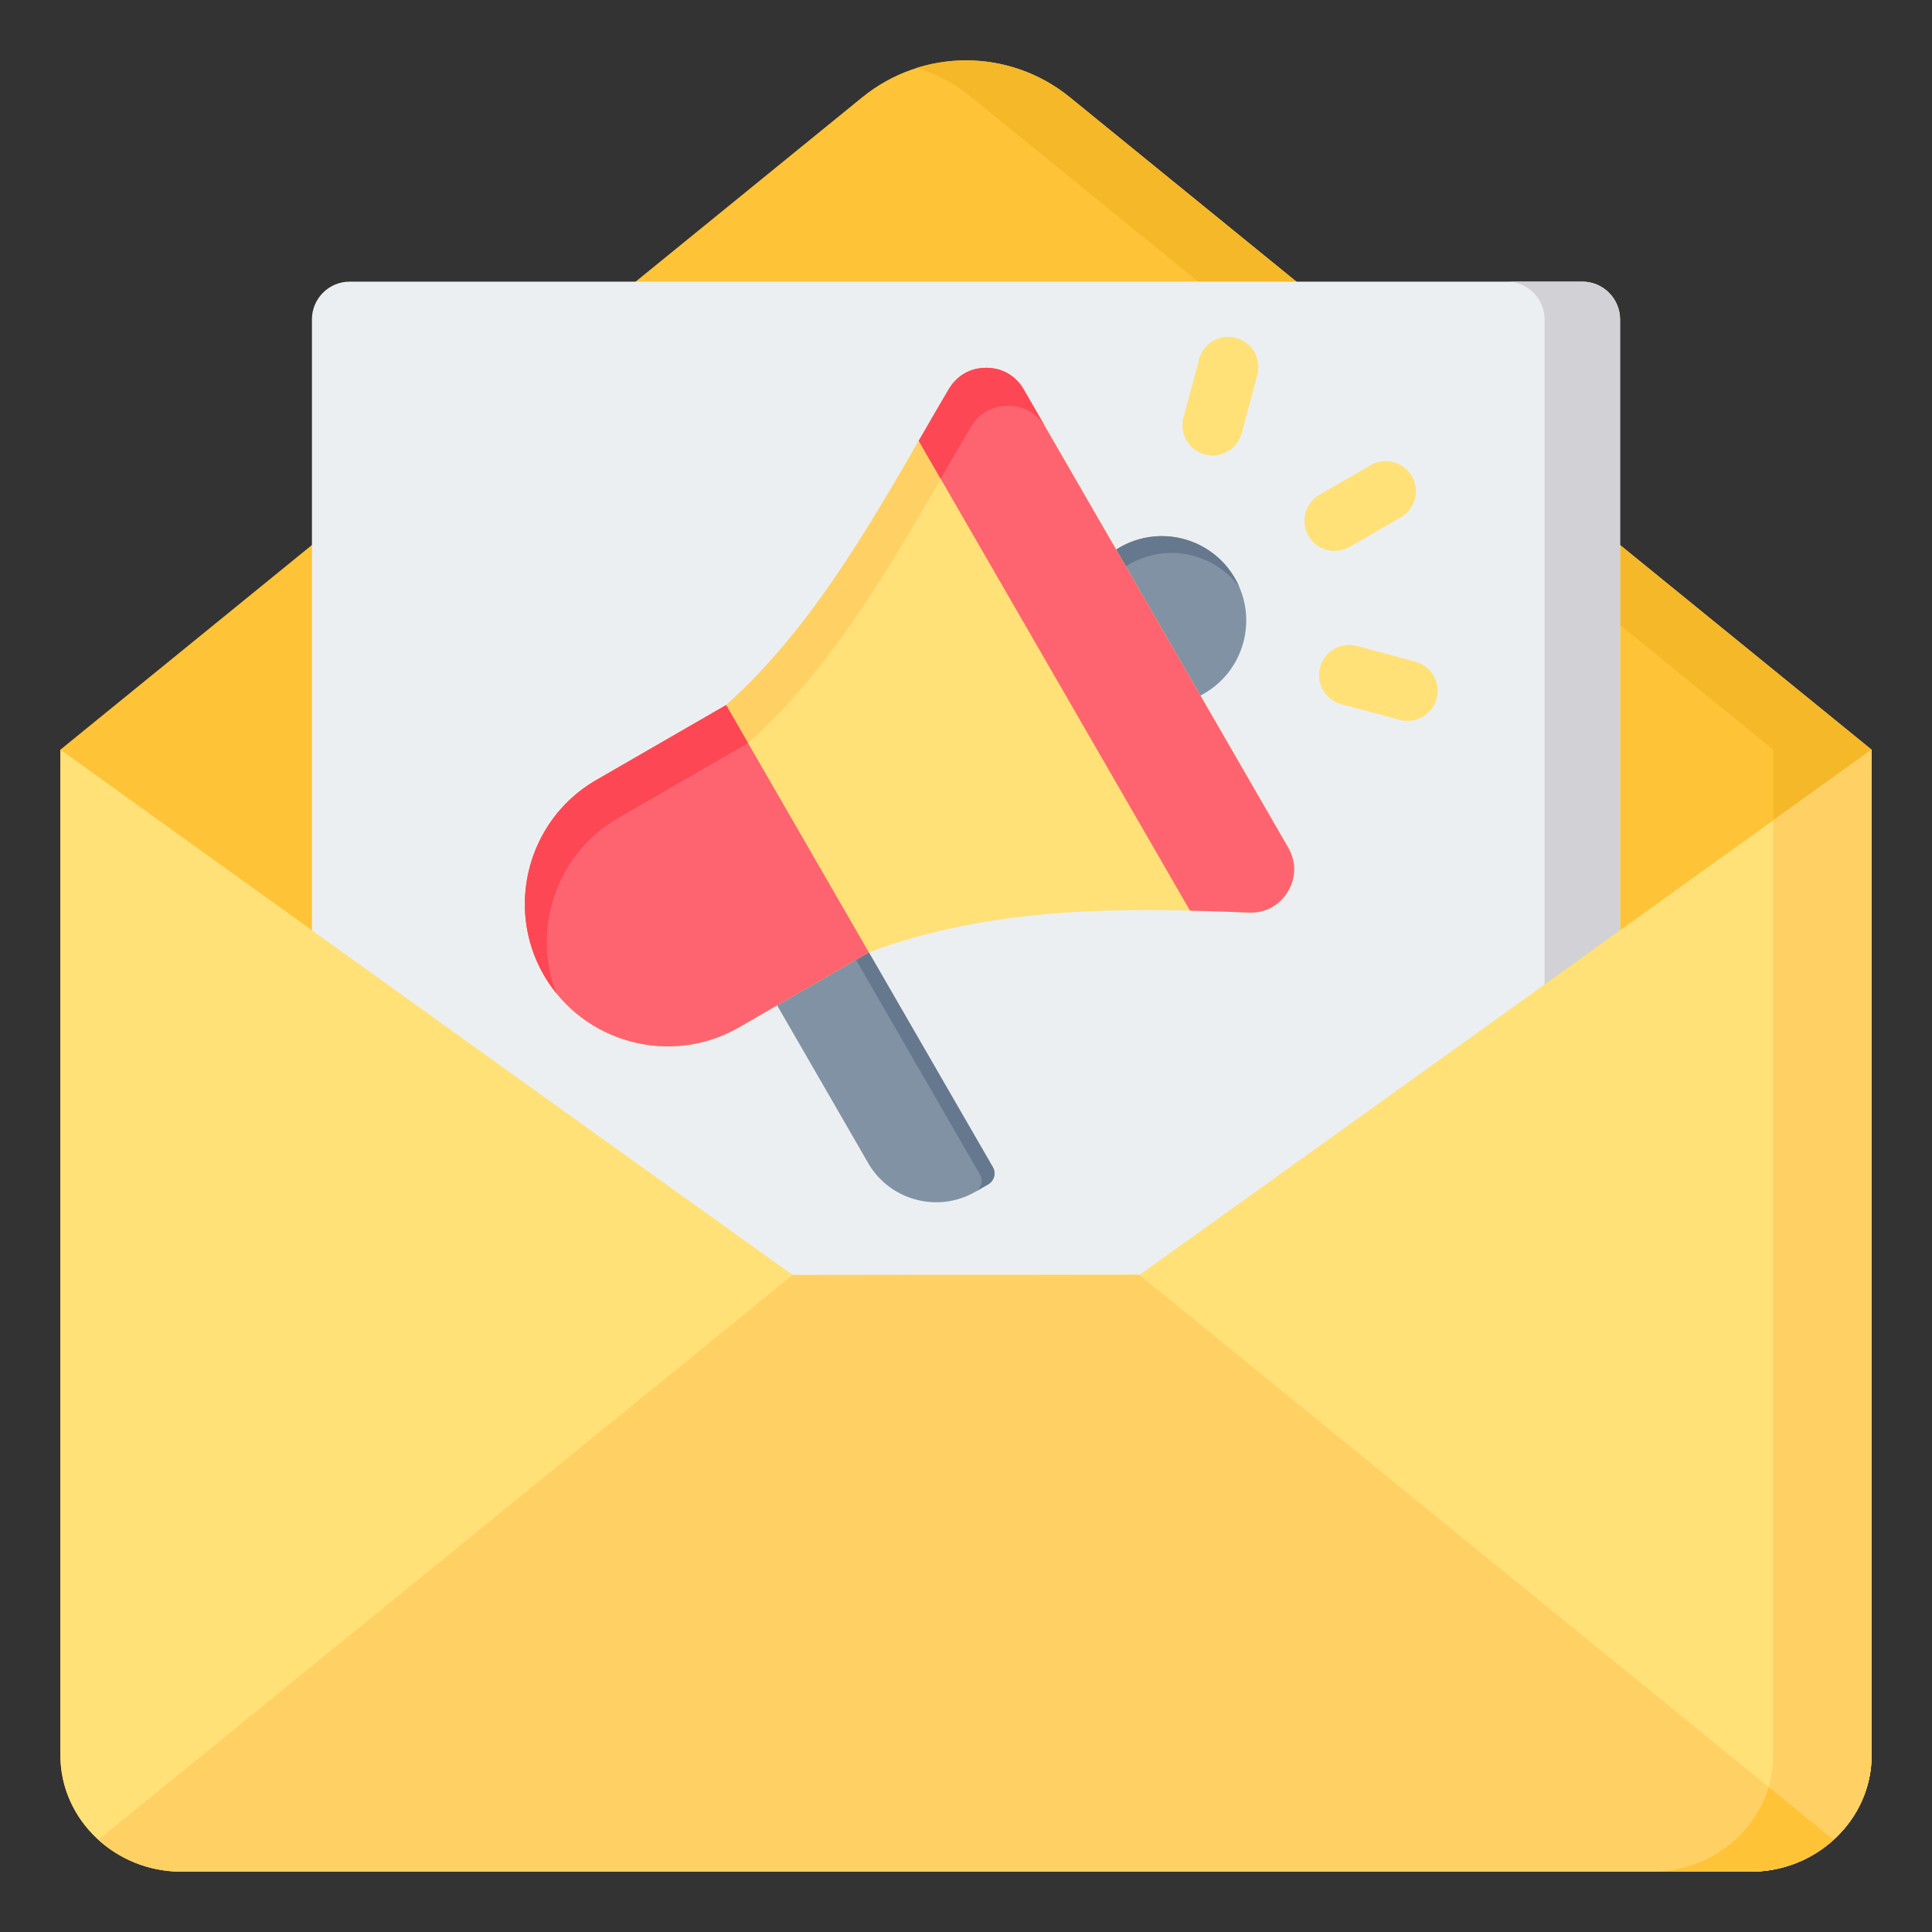 <svg xmlns="http://www.w3.org/2000/svg" version="1.1" xmlns:xlink="http://www.w3.org/1999/xlink" xmlns:svgjs="http://svgjs.com/svgjs" width="512" height="512" x="0" y="0" viewBox="0 0 512 512" style="enable-background:new 0 0 512 512" xml:space="preserve" class=""><rect x="0" y="0" width="512" height="512" fill="#333333" stroke="none"/><g><g fill-rule="evenodd" clip-rule="evenodd"><path fill="#ffc338" d="M16 198.674v266.45C16 482.106 30.407 496 48.017 496h415.965c17.61 0 32.018-13.894 32.018-30.876v-266.45L283.526 25.783c-16.026-13.044-39.004-13.044-55.031 0z" data-original="#ffc338" class=""></path><path fill="#f5b829" d="M437.913 496h26.069c17.61 0 32.018-13.894 32.018-30.876v-266.45L283.526 25.783c-11.628-9.464-26.914-12.059-40.55-7.79a43.498 43.498 0 0 1 14.481 7.79l212.474 172.891v266.45c0 16.982-14.408 30.876-32.018 30.876z" data-original="#f5b829"></path><path fill="#eceff1" d="M429.333 366.734V84.636c0-5.507-4.492-10-10-10H92.665c-5.507 0-10 4.492-10 10v282.096z" data-original="#eceff1" class=""></path><path fill="#d1d1d6" d="M429.333 366.734V84.636c0-5.507-4.492-10-10-10h-20.001c5.508 0 10 4.492 10 10v282.098z" data-original="#d1d1d6"></path><path fill="#ffe177" d="M374.959 175.307a7.99 7.99 0 1 1-4.125 15.437l-15.239-4.083a7.99 7.99 0 1 1 4.125-15.437zm-45.863-60.641a7.99 7.99 0 1 1-15.437-4.125l4.084-15.239a7.99 7.99 0 1 1 15.437 4.125zm28.525 30.289a7.981 7.981 0 0 1-8-13.812l13.663-7.889a7.981 7.981 0 0 1 8 13.812z" data-original="#ffe177" class=""></path><path fill="#8192a5" d="m263.109 309.297-37.235-64.493-24.31 14.035 28.511 49.382c5.726 9.918 18.486 13.336 28.403 7.611l3.407-1.967a3.35 3.35 0 0 0 1.224-4.568z" data-original="#8192a5"></path><path fill="#65788e" d="m263.109 309.297-37.235-64.493-24.31 14.035 20.903-12.068 37.235 64.494a3.35 3.35 0 0 1-1.224 4.567l3.407-1.967a3.352 3.352 0 0 0 1.224-4.568z" data-original="#65788e"></path><path fill="#8192a5" d="M327.272 153.263c-6.174-10.694-19.848-14.357-30.542-8.183-.317.183-2.924 1.699-3.23 1.896l22.331 38.678c.322-.166 2.939-1.666 3.256-1.849 10.694-6.175 14.358-19.849 8.185-30.542z" data-original="#8192a5"></path><path fill="#65788e" d="M327.271 153.262c-6.174-10.693-19.848-14.357-30.542-8.183-.317.183-2.924 1.699-3.23 1.896l2.574 4.459c.305-.197 2.913-1.713 3.23-1.896 9.94-5.739 22.453-2.977 29.126 6.028a22.454 22.454 0 0 0-1.158-2.304z" data-original="#65788e"></path><path fill="#ffe177" d="m230.256 252.394-34.432 19.88c-18.022 10.405-41.281 4.173-51.687-13.85-10.405-18.022-4.173-41.281 13.85-51.686l34.433-19.879c25.78-22.911 43.139-56.923 59.043-83.759 2.139-3.609 5.753-5.655 9.949-5.632 4.196.024 7.787 2.111 9.885 5.744l70.094 121.407c2.151 3.725 2.107 8.012-.12 11.692s-6.004 5.708-10.301 5.532c-32.977-1.355-67.59-1.801-100.714 10.551z" data-original="#ffe177" class=""></path><path fill="#ffd064" d="M147.435 263.234a37.744 37.744 0 0 1-3.297-4.811c-10.405-18.022-4.173-41.281 13.85-51.686l34.433-19.879c25.78-22.911 43.14-56.923 59.043-83.758 2.139-3.61 5.753-5.656 9.949-5.632s7.787 2.111 9.885 5.744l70.095 121.407.011.019-64.291-111.354c-2.098-3.634-5.689-5.721-9.885-5.744-4.196-.024-7.81 2.022-9.949 5.632-15.903 26.836-33.263 60.848-59.042 83.758l-34.433 19.879c-16.313 9.417-22.966 29.362-16.369 46.425z" data-original="#ffd064"></path><path fill="#fe646f" d="m295.797 145.649-24.5-42.436c-2.098-3.634-5.689-5.721-9.885-5.744-4.195-.024-7.81 2.022-9.949 5.632-2.612 4.406-5.262 9.007-7.983 13.719l71.88 124.5c5.235.122 10.442.312 15.609.524 4.298.177 8.075-1.852 10.302-5.532 2.226-3.68 2.27-7.967.12-11.692l-23.263-40.292z" data-original="#fe646f" class=""></path><path fill="#fd4755" d="m277.107 113.277-5.811-10.064c-2.098-3.633-5.689-5.721-9.885-5.744-4.195-.024-7.81 2.022-9.949 5.632-2.612 4.406-5.262 9.007-7.983 13.719l5.815 10.071c2.72-4.712 5.371-9.313 7.983-13.719 2.139-3.61 5.753-5.656 9.949-5.632 4.193.023 7.783 2.107 9.881 5.737z" data-original="#fd4755" class=""></path><path fill="#fe646f" d="m225.874 244.803-33.453-57.945-34.433 19.879c-18.023 10.405-24.255 33.664-13.85 51.686 10.406 18.023 33.665 24.255 51.687 13.85l10.122-5.844 24.31-14.036z" data-original="#fe646f" class=""></path><path fill="#fd4755" d="m198.235 196.93-5.815-10.072-34.433 19.879c-18.023 10.405-24.255 33.664-13.85 51.686a37.776 37.776 0 0 0 3.297 4.811c-6.597-17.063.056-37.009 16.367-46.426z" data-original="#fd4755" class=""></path><path fill="#ffe177" d="M210.055 337.882C145.241 291.504 80.711 245.095 16 198.674v266.45C16 482.575 30.899 496 48.017 496h415.965C481.101 496 496 482.575 496 465.124V198.675c-64.659 46.384-129.137 92.755-193.9 139.095z" data-original="#ffe177" class=""></path><path fill="#ffd064" d="M437.913 496h26.069C481.101 496 496 482.575 496 465.124V198.675c-8.693 6.236-17.382 12.471-26.07 18.707v247.742c.001 16.982-14.407 30.876-32.017 30.876z" data-original="#ffd064"></path><path fill="#ffd064" d="M210.056 337.882 26.092 487.573c5.74 5.218 13.463 8.427 21.925 8.427h415.965c8.463 0 16.186-3.208 21.925-8.426L301.944 337.882z" data-original="#ffd064"></path><path fill="#ffc338" d="M437.913 496h26.069c8.463 0 16.186-3.208 21.925-8.426l-17.204-13.999C464.869 486.483 452.488 496 437.913 496z" data-original="#ffc338" class=""></path></g></g></svg>